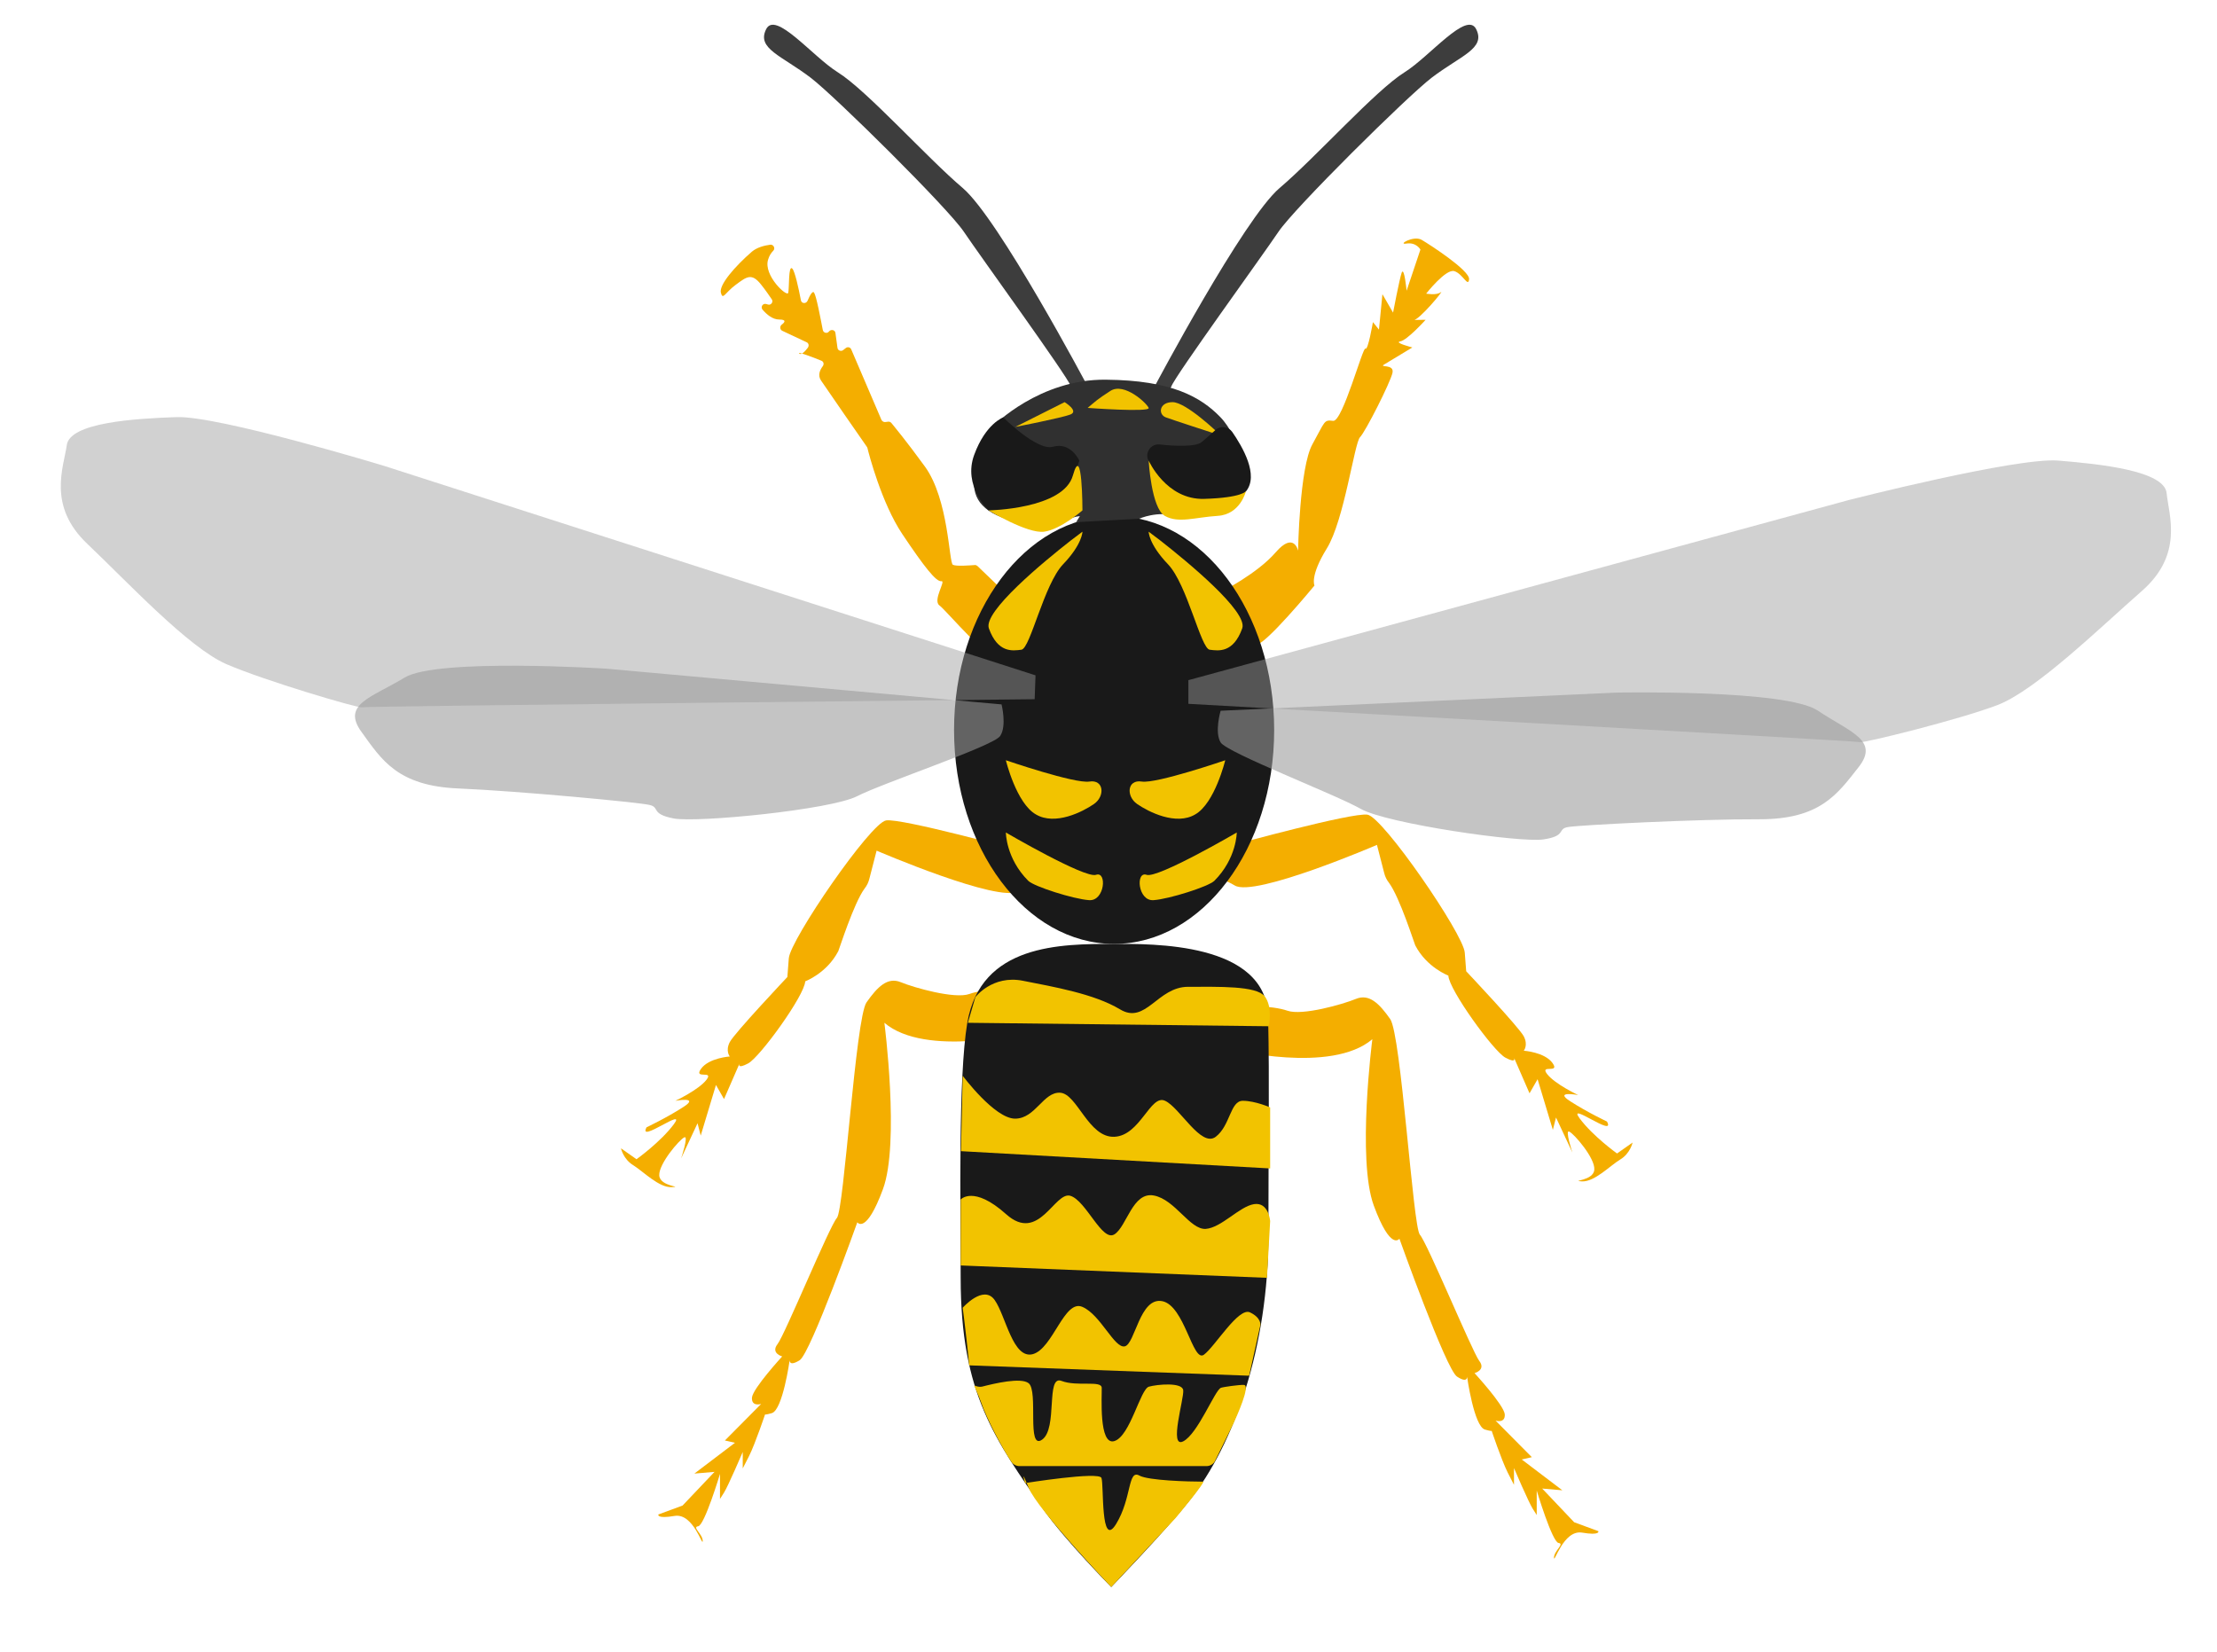 <svg xmlns="http://www.w3.org/2000/svg" xmlns:xlink="http://www.w3.org/1999/xlink" id="Layer_1" x="0px" y="0px" viewBox="0 0 770.1 574" style="enable-background:new 0 0 770.1 574;" xml:space="preserve">
<style type="text/css">
	.st0{fill:#F4AE00;}
	.st1{fill:#191919;}
	.st2{fill:#F2C300;}
	.st3{opacity:0.46;fill:#9B9B9B;enable-background:new    ;}
	.st4{opacity:0.58;fill:#999999;enable-background:new    ;}
	.st5{fill:#3D3D3D;}
	.st6{fill:#303030;}
</style>
<g>
	<path class="st0" d="M353.6,295.3c0,0-40.4-11.1-45.8-10.3c-5.4,0.8-33.3,41.4-33.8,47.9s-0.5,6.5-0.5,6.5s-18.4,19.5-20,22.6   s0,5,0,5s-7.3,0.5-10,4.3s4.6,0.3,1.9,3.8c-2.7,3.5-10.8,7.3-10.8,7.3s8.7-1.6,2.7,2.2c-5.9,3.8-12.7,7-12.7,7   c-3.2,5.9,14.1-7.3,9.5-1.1s-13,12.2-13,12.2l-5.4-3.8c0,0,0.8,3.8,4.3,5.9c3.5,2.2,8.9,7.8,13.3,7.6s-4.1-0.1-4.3-4.1   s7-12.4,8.7-13.2c1.6-0.8-1.1,7.3-1.1,7.3l5.7-12.2l1.1,4.3l5.3-17.6l2.8,4.9l5.4-12.4c0,0-1.1,2.2,3,0s19.6-23.6,19.8-28.5   c0,0,7.5-2.8,11.5-10.5c0.3-0.6,5.4-16.7,9.1-21.7c0.8-1,1.4-2.2,1.7-3.5l2.5-9.7c0,0,42.5,18.3,49.4,14.1s5,0,5,0L353.6,295.3z"></path>
	<path class="st0" d="M429.2,293.3c0,0,40.4-11.1,45.8-10.3c5.4,0.8,33.3,41.4,33.8,47.9s0.5,6.5,0.5,6.5s18.4,19.5,20,22.6s0,5,0,5   s7.3,0.5,10,4.3s-4.6,0.3-1.9,3.8c2.7,3.5,10.8,7.3,10.8,7.3s-8.7-1.6-2.7,2.2c5.9,3.8,12.7,7,12.7,7c3.2,5.9-14.1-7.3-9.5-1.1   c4.6,6.2,13,12.2,13,12.2l5.4-3.8c0,0-0.8,3.8-4.3,5.9s-8.9,7.8-13.3,7.6c-4.3-0.3,4.1-0.1,4.3-4.1c0.3-4-7-12.4-8.7-13.2   c-1.6-0.8,1.1,7.3,1.1,7.3l-5.7-12.2l-1.1,4.3l-5.3-17.6l-2.8,4.9l-5.4-12.4c0,0,1.1,2.2-3,0s-19.6-23.6-19.8-28.5   c0,0-7.5-2.8-11.5-10.5c-0.3-0.6-5.4-16.7-9.1-21.7c-0.8-1-1.4-2.2-1.7-3.5l-2.5-9.7c0,0-42.5,18.3-49.4,14.1c-6.9-4.1-5,0-5,0   L429.2,293.3z"></path>
	<path class="st0" d="M427.6,364.5c0,0,34.8,8.7,49.1-3.5c0,0-5.4,41.8,0.5,57.8s8.9,11.5,8.9,11.5s16.2,45.4,20,47.9s3.5,0,3.5,0   s2.4,17.3,6.2,18.4s2.2,0,2.2,0s3.5,10.5,5.7,14.9c2.2,4.3,2.2,4.3,2.2,4.3V510c0,0,5.1,11.9,6.5,14.1c1.4,2.2,1.4,2.2,1.4,2.2   v-8.5c0,0,5.4,18,7.6,18.2c2.2,0.3-1.6,2.7-1.6,5.1s3.2-9.7,9.7-8.7c6.5,1.1,5.7-0.5,5.7-0.5l-8.4-3.1l-11.1-11.7l7,0.6L528.6,507   l3.5-0.8l-12.6-12.7c0,0,3.4,1.1,3.2-2.2c-0.3-3.2-10.5-14.3-10.5-14.3s4.1-1.1,1.6-4.3c-2.4-3.2-18.1-41.1-20.6-43.8   c-2.4-2.7-6.5-69.5-10.3-74.9s-7.3-8.9-11.9-7s-18.7,5.9-23.8,4.1s-17.3-2.2-19.6-0.8C425.3,351.5,427.6,364.5,427.6,364.5z"></path>
	<path class="st0" d="M356.3,358.8c0,0-34.8,8.7-49.1-3.5c0,0,5.4,41.8-0.5,57.8s-8.9,11.5-8.9,11.5s-16.2,45.4-20,47.9   c-3.8,2.4-3.5,0-3.5,0s-2.4,17.3-6.2,18.4c-3.8,1.1-2.2,0-2.2,0s-3.5,10.5-5.7,14.9c-2.2,4.3-2.2,4.3-2.2,4.3v-5.7   c0,0-5.1,11.9-6.5,14.1s-1.4,2.2-1.4,2.2V512c0,0-5.4,18-7.6,18.2c-2.2,0.3,1.6,2.7,1.6,5.1s-3.2-9.7-9.7-8.7   c-6.5,1.1-5.7-0.5-5.7-0.5l8.4-3.1l11.1-11.7l-7,0.6l14.1-10.7l-3.5-0.8l12.6-12.7c0,0-3.4,1.1-3.2-2.2   c0.3-3.2,10.5-14.3,10.5-14.3s-4.1-1.1-1.6-4.3s18.1-41.1,20.6-43.8s6.5-69.5,10.3-74.9s7.3-8.9,11.9-7s18.7,5.9,23.8,4.1   c5.1-1.9,17.3-2.2,19.6-0.8C358.6,345.8,356.3,358.8,356.3,358.8z"></path>
	<path class="st0" d="M424.2,205.6c0,0,12.5-6.3,18.9-13.7s7.8-0.6,7.8-0.6s0.5-29,5-37c4.5-8.1,3.9-8.5,7.2-8.1   c3.3,0.3,10.3-25.9,11.2-25.1c0.9,0.8,2.6-9.2,2.6-9.2l2.1,2.6l1.2-12.3l3.7,6.4c0,0,2.2-11.6,3-13.9c0.9-2.2,1.7,6.3,1.7,6.3   l4.8-14.3c0,0-1.4-2.6-4.8-2.1c-3.4,0.6,2.3-2.9,5.2-1.3C496.7,85,510.6,94,510.3,97c-0.3,3-2.2-1.9-5.1-2.8   c-2.9-1-9.8,7.8-9.8,7.8s3.6,0.7,5.1-0.5s-7.7,10-9.7,9.8s4.4-0.2,4.4-0.2s-6.4,7.1-8.8,7.5s4.2,2.1,4.2,2.1s-7.1,4.3-9.6,5.8   c-2.5,1.4,3.4-0.3,2.7,3c-0.7,3.3-9.4,20.5-11.3,22.4s-5.5,28.9-11.5,38.6c-6,9.7-4.3,12.9-4.3,12.9s-18,21.9-20.5,20.5   s-5.5-0.5-5.5-0.5s-6.6-13.8-6.4-15.7S424.2,205.6,424.2,205.6z"></path>
	<path class="st0" d="M347.2,204l-7.7-7.4c-0.3-0.2-0.6-0.4-1-0.3c-1.6,0.1-6.3,0.5-7.5-0.1c-1.4-0.7-1.4-22.6-9.7-34.1   c-6.7-9.2-10.5-13.7-11.7-15.2c-0.3-0.3-0.7-0.5-1.2-0.4l-0.8,0.1c-0.6,0.1-1.1-0.2-1.4-0.7l-10.5-24.5c-0.3-0.8-1.3-1-1.9-0.5   l-0.9,0.7c-0.7,0.6-1.9,0.2-2-0.8l-0.7-5.1c-0.1-1.1-1.5-1.4-2.2-0.6l0,0c-0.6,0.9-2,0.6-2.2-0.5c-0.8-4.1-2.2-11.6-3-12.9   c-0.5-0.9-1.5,0.9-2.3,2.8c-0.5,1.1-2.1,1-2.3-0.2c-0.8-4.2-2.1-10.1-3-11c-1.4-1.4-1,6.7-1.4,8.4c-0.3,1.7-8.7-6-7-11.5   c0.4-1.4,1.1-2.4,1.8-3.1c0.8-0.8,0.1-2.2-1-2.1c-2.3,0.3-4.7,1-6.4,2.4c-6,5.2-11.5,11.6-10.8,14.3s1.4,0,5.2-2.8   c3.8-2.8,5.5-4.2,8.8,0c1.6,2,2.8,3.8,3.7,5.1c0.6,0.9-0.3,2.1-1.3,1.8l-0.7-0.2c-1.2-0.3-2,1.1-1.2,2c1.4,1.6,3.4,3.4,5.8,3.4   c2.6,0,1.9,1,0.8,1.8c-0.7,0.6-0.6,1.7,0.2,2.1l8.5,4c0.7,0.3,0.9,1.2,0.4,1.9c-0.9,1.2-2.3,2.7-3,2c-0.8-0.8,4.8,1.3,7.7,2.5   c0.8,0.3,1,1.2,0.5,1.9c-0.9,1.2-1.9,3.1-0.6,5c2,3,14.5,21,15.9,23c0.1,0.1,0.1,0.2,0.2,0.4c0.5,2.1,4.9,19.1,12.1,29.9   c7.7,11.5,11.8,16.7,13.6,16.4c1.7-0.3-3.1,6.6-0.7,8.4c2.4,1.7,18.5,21.2,23.3,20.2s1.9-1.7,1.9-1.7s-1.7-18.2-4.3-24.6   C347.4,204.2,347.3,204.1,347.2,204z"></path>
	<ellipse class="st1" cx="387" cy="253.6" rx="55.6" ry="74.3"></ellipse>
	<path class="st1" d="M440.6,428.9c0,39-11.9,72.8-27.4,92.3c-8.6,10.9-27.2,30.1-27.2,30.1s-16-16.2-23.3-26.6   c-17-24.6-29-40.4-29-80.8c0-24.4-0.9-69.4,2.3-88.6c4.7-27.4,32.5-27.4,50.9-27.4c12.9,0,53.2-0.8,53.6,25.4   C441,377.3,440.6,393.7,440.6,428.9z"></path>
	<path class="st2" d="M376,184.7c0,0-1.6,1.2-4.1,3.1c-9.2,7.2-30.5,24.7-28.4,30.5c3.1,8.6,8.2,7.8,11.3,7.4   c3.1-0.4,7.8-22.7,14.5-29.7S376,184.7,376,184.7z"></path>
	<path class="st2" d="M349.4,264.1c0,0,23.9,8.2,29,7.4c5.1-0.8,5.5,5.1,1.6,7.8c-3.9,2.7-13.5,7.6-20.2,3.6   C353,279,349.4,264.1,349.4,264.1z"></path>
	<path class="st2" d="M349.4,289.2c0,0,27.4,16,31.3,14.7c3.9-1.4,3.1,9.2-2.4,8.8c-5.5-0.4-19-4.7-21.1-6.7   C349.4,298.2,349.4,289.2,349.4,289.2z"></path>
	<path class="st2" d="M399,184.7c0,0,1.6,1.2,4.1,3.1c9.2,7.2,30.5,24.7,28.4,30.5c-3.1,8.6-8.2,7.8-11.3,7.4   c-3.1-0.4-7.8-22.7-14.5-29.7S399,184.7,399,184.7z"></path>
	<path class="st2" d="M425.6,264.1c0,0-23.9,8.2-29,7.4c-5.1-0.8-5.5,5.1-1.6,7.8s13.5,7.6,20.2,3.6   C422,279,425.6,264.1,425.6,264.1z"></path>
	<path class="st2" d="M429.6,289.2c0,0-27.4,16-31.3,14.7c-3.9-1.4-3.1,9.2,2.4,8.8c5.5-0.4,19-4.7,21.1-6.7   C429.6,298.2,429.6,289.2,429.6,289.2z"></path>
	<path class="st2" d="M338.8,346.4c0,0,5.9-7.8,16.5-5.7c10.6,2.1,24.7,4.5,33.7,9.9c9,5.5,13-7.8,23.7-7.8s23.7-0.4,26.6,3.3   c2.9,3.7,1.4,10.4,1.4,10.4l-104.5-1.2L338.8,346.4z"></path>
	<path class="st2" d="M334.4,373.7c0,0,11.1,14.9,18.2,14.9s9.8-9.4,15.7-9c5.9,0.4,9.8,15.7,18.8,15.3s12.5-14.9,17.6-12.5   c5.1,2.3,12.5,16.4,17.6,12.5s5-12.5,9.4-12.5c4.3,0,9.5,2.3,9.5,2.3v21.2l-107.4-6L334.4,373.7z"></path>
	<path class="st2" d="M333.7,416.7c0,0,4.4-5.1,15.8,5.1s16.8-8,22.3-6.4c5.5,1.7,11,16.1,15.3,13.4s6.3-14.9,13.7-13.5   s12.5,11.9,18,11.6c5.5-0.4,11.7-7.8,16.8-8.6c5.1-0.8,5.6,5.9,5.6,5.9l-1.1,19.7l-106.4-4.3L333.7,416.7L333.7,416.7z"></path>
	<path class="st2" d="M334.4,454.3c0,0,7.2-8.2,11.1-2.7s6.3,20.7,13.3,18.8c7-2,10.9-19.2,17.2-16.4c6.3,2.7,11.1,14.5,14.7,13.7   s5.2-17.2,13-15.7s10.6,21.5,14.5,18.6s12-16.6,16-14.7s3.6,4.4,3.6,4.4l-3.9,17.6l-97.3-3.6C336.8,474.2,334.9,457.8,334.4,454.3z   "></path>
	<path class="st2" d="M338.4,481.3c0.9,0.3,1.8,0.6,2.7,0.4c4.3-1.1,13.5-3.3,16.2-1.2c3.5,2.7-0.8,23.5,4.7,19.6s1.2-22.5,6.7-20.4   s13.9-0.3,14,2.4c0.1,2.7-1.1,20.2,4.4,18.5s9-18.1,12-18.9c2.9-0.8,11.5-1.6,11.9,1.2s-5.1,20.4,0,17.8s11-17.8,13.1-18.6   c0.8-0.3,6.5-1.1,8-1c2.4,0.1-2.6,11.1-3.6,13.3l-6.3,12.8c-0.5,1.3-1.8,2.1-3.1,2.1h-65c-1.1,0-2.2-0.6-2.8-1.5   c-3.2-4.8-8.5-14.8-10.5-20.6C340,484.9,338.3,481.2,338.4,481.3z"></path>
	<path class="st2" d="M356.1,515.2c0,0,25.6-4.1,26.5-1.8c0.9,2.3-0.4,25,5.1,16s4-19.1,8.1-16.8c3.1,1.7,16.9,2.1,22.1,2.1   c1,0-8.9,11.9-9.6,12.7L386,551.3c0,0-25.6-26.8-28.7-34.5S356.1,515.2,356.1,515.2z"></path>
	<path class="st3" d="M412.7,236.3l229.5-62.6c0,0,58.3-14.9,72.8-13.7s36.8,3.5,37.6,11.3s5.9,21.3-8.6,34s-36.8,34.5-50.1,39.6   s-46.6,13.3-47.7,12.9c-1.2-0.4-233.4-13.3-233.4-13.3v-8.2H412.7z"></path>
	<path class="st4" d="M424,246.9l137.5-6.3c0,0,59.1-1.2,70,6.3c11,7.4,21.5,10.2,14.1,19.6s-13.3,18.1-34.4,18.1   c-21.1-0.1-62.6,2-66.5,2.7c-3.9,0.6-0.4,3.1-8.6,4.3c-8.2,1.2-54.4-5.5-63.4-10.6s-46.5-19.5-48.7-23.1   C421.8,254.3,424,246.9,424,246.9z"></path>
	<path class="st3" d="M359.7,234.6l-226.4-72.8c0,0-57.6-17.5-72.1-16.9c-14.5,0.5-36.9,1.9-38,9.7c-1.1,7.8-6.8,21.1,7.1,34.3   s35.2,36.1,48.3,41.8s45.9,15.4,47.1,15s233.7-2.8,233.7-2.8L359.7,234.6z"></path>
	<path class="st4" d="M347.9,244.7l-137.1-12.4c0,0-59-3.8-70.3,3.1s-22,9.2-14.9,18.9c7,9.7,12.5,18.7,33.6,19.6s62.5,4.8,66.3,5.7   c3.9,0.8,0.3,3.1,8.4,4.7s54.6-3,63.8-7.7s47.3-17.4,49.7-20.9C349.8,252.2,347.9,244.7,347.9,244.7z"></path>
	<path class="st5" d="M401.1,134.2c0,0,30.9-58.3,43.4-68.9s33.4-34,43.4-40.2c8.8-5.5,21.7-21.6,24.9-14.9   c3.3,6.7-5.4,9.1-15.5,16.8c-8.5,6.5-47.7,45.3-53.2,53.5s-36,50.2-37.2,53.7C405.8,137.7,401.1,134.2,401.1,134.2z"></path>
	<path class="st5" d="M377.8,134.2c0,0-30.9-58.3-43.4-68.9S301,31.3,291,25.1c-8.8-5.5-21.7-21.6-24.9-14.9   c-3.3,6.7,5.4,9.1,15.5,16.8c8.5,6.5,47.7,45.3,53.2,53.5s36,50.2,37.2,53.7S377.8,134.2,377.8,134.2z"></path>
	<path class="st6" d="M345.1,147.9c0,0,16-16.3,39.1-16c22.8,0.2,32.9,6,39.7,13s11.1,23.4,7.6,28.1c-3.5,4.7-16,8.2-22.7,6.3   c-6.7-2-13.1,0.9-13.1,0.9l-21.9,1.2l1.3-2.1c-4.7,0.4-8.5,4.6-21,2.1s-16.4-8-15.7-15C339.3,159.3,345.1,147.9,345.1,147.9z"></path>
	<path class="st2" d="M352.7,148.3l17.1-8.6c0,0,5.1,3.1,2,4.3S352.7,148.3,352.7,148.3z"></path>
	<path class="st2" d="M423,150.3c0,0-11-10.6-15.7-10.6s-5.1,4.3-2.3,5.3c2.7,1,16,5.3,16,5.3H423z"></path>
	<path class="st2" d="M377.8,141.7c0,0,21.8,1.6,21.2,0s-8.5-9-13.3-5.9S380.7,139.3,377.8,141.7z"></path>
	<path class="st1" d="M348.5,145c0,0,11.7,11.7,17.2,10.2c6.3-1.8,9.2,4.8,9.2,4.8s-4.3,15.7-10.2,17.3s-21.3,0-21.3,0   s-9-8.5-5-19.3C342.4,147.1,348.5,145,348.5,145z"></path>
	<path class="st1" d="M398.9,159.9c-1.3-2.7,0.9-5.8,3.9-5.5c5.5,0.6,12.7,0.9,14.7-0.9c1.6-1.4,3.4-2.9,4.8-4.2   c1.7-1.5,4.4-1.1,5.7,0.7c3.6,5.2,9.4,15.1,4.8,20.7c-5.3,6.4-19.6,4.1-24.5,3.1c-1.1-0.2-2-0.9-2.6-1.9l-6.7-11.7   C399,160,398.9,159.9,398.9,159.9L398.9,159.9z"></path>
	<path class="st2" d="M343.4,177.3c0,0,26.1-0.4,29.3-12.2c3.3-11.7,3.3,12.2,3.3,12.2s-7.5,6.6-13.3,7.4S343.4,177.3,343.4,177.3z"></path>
	<path class="st2" d="M399,160c0,0,6.1,13.7,19.3,13.3c13.3-0.4,14.5-2.7,14.5-2.7s-1.9,8.1-9.8,8.6s-13.7,2.7-18.4,0   S399,160,399,160z"></path>
</g>
</svg>